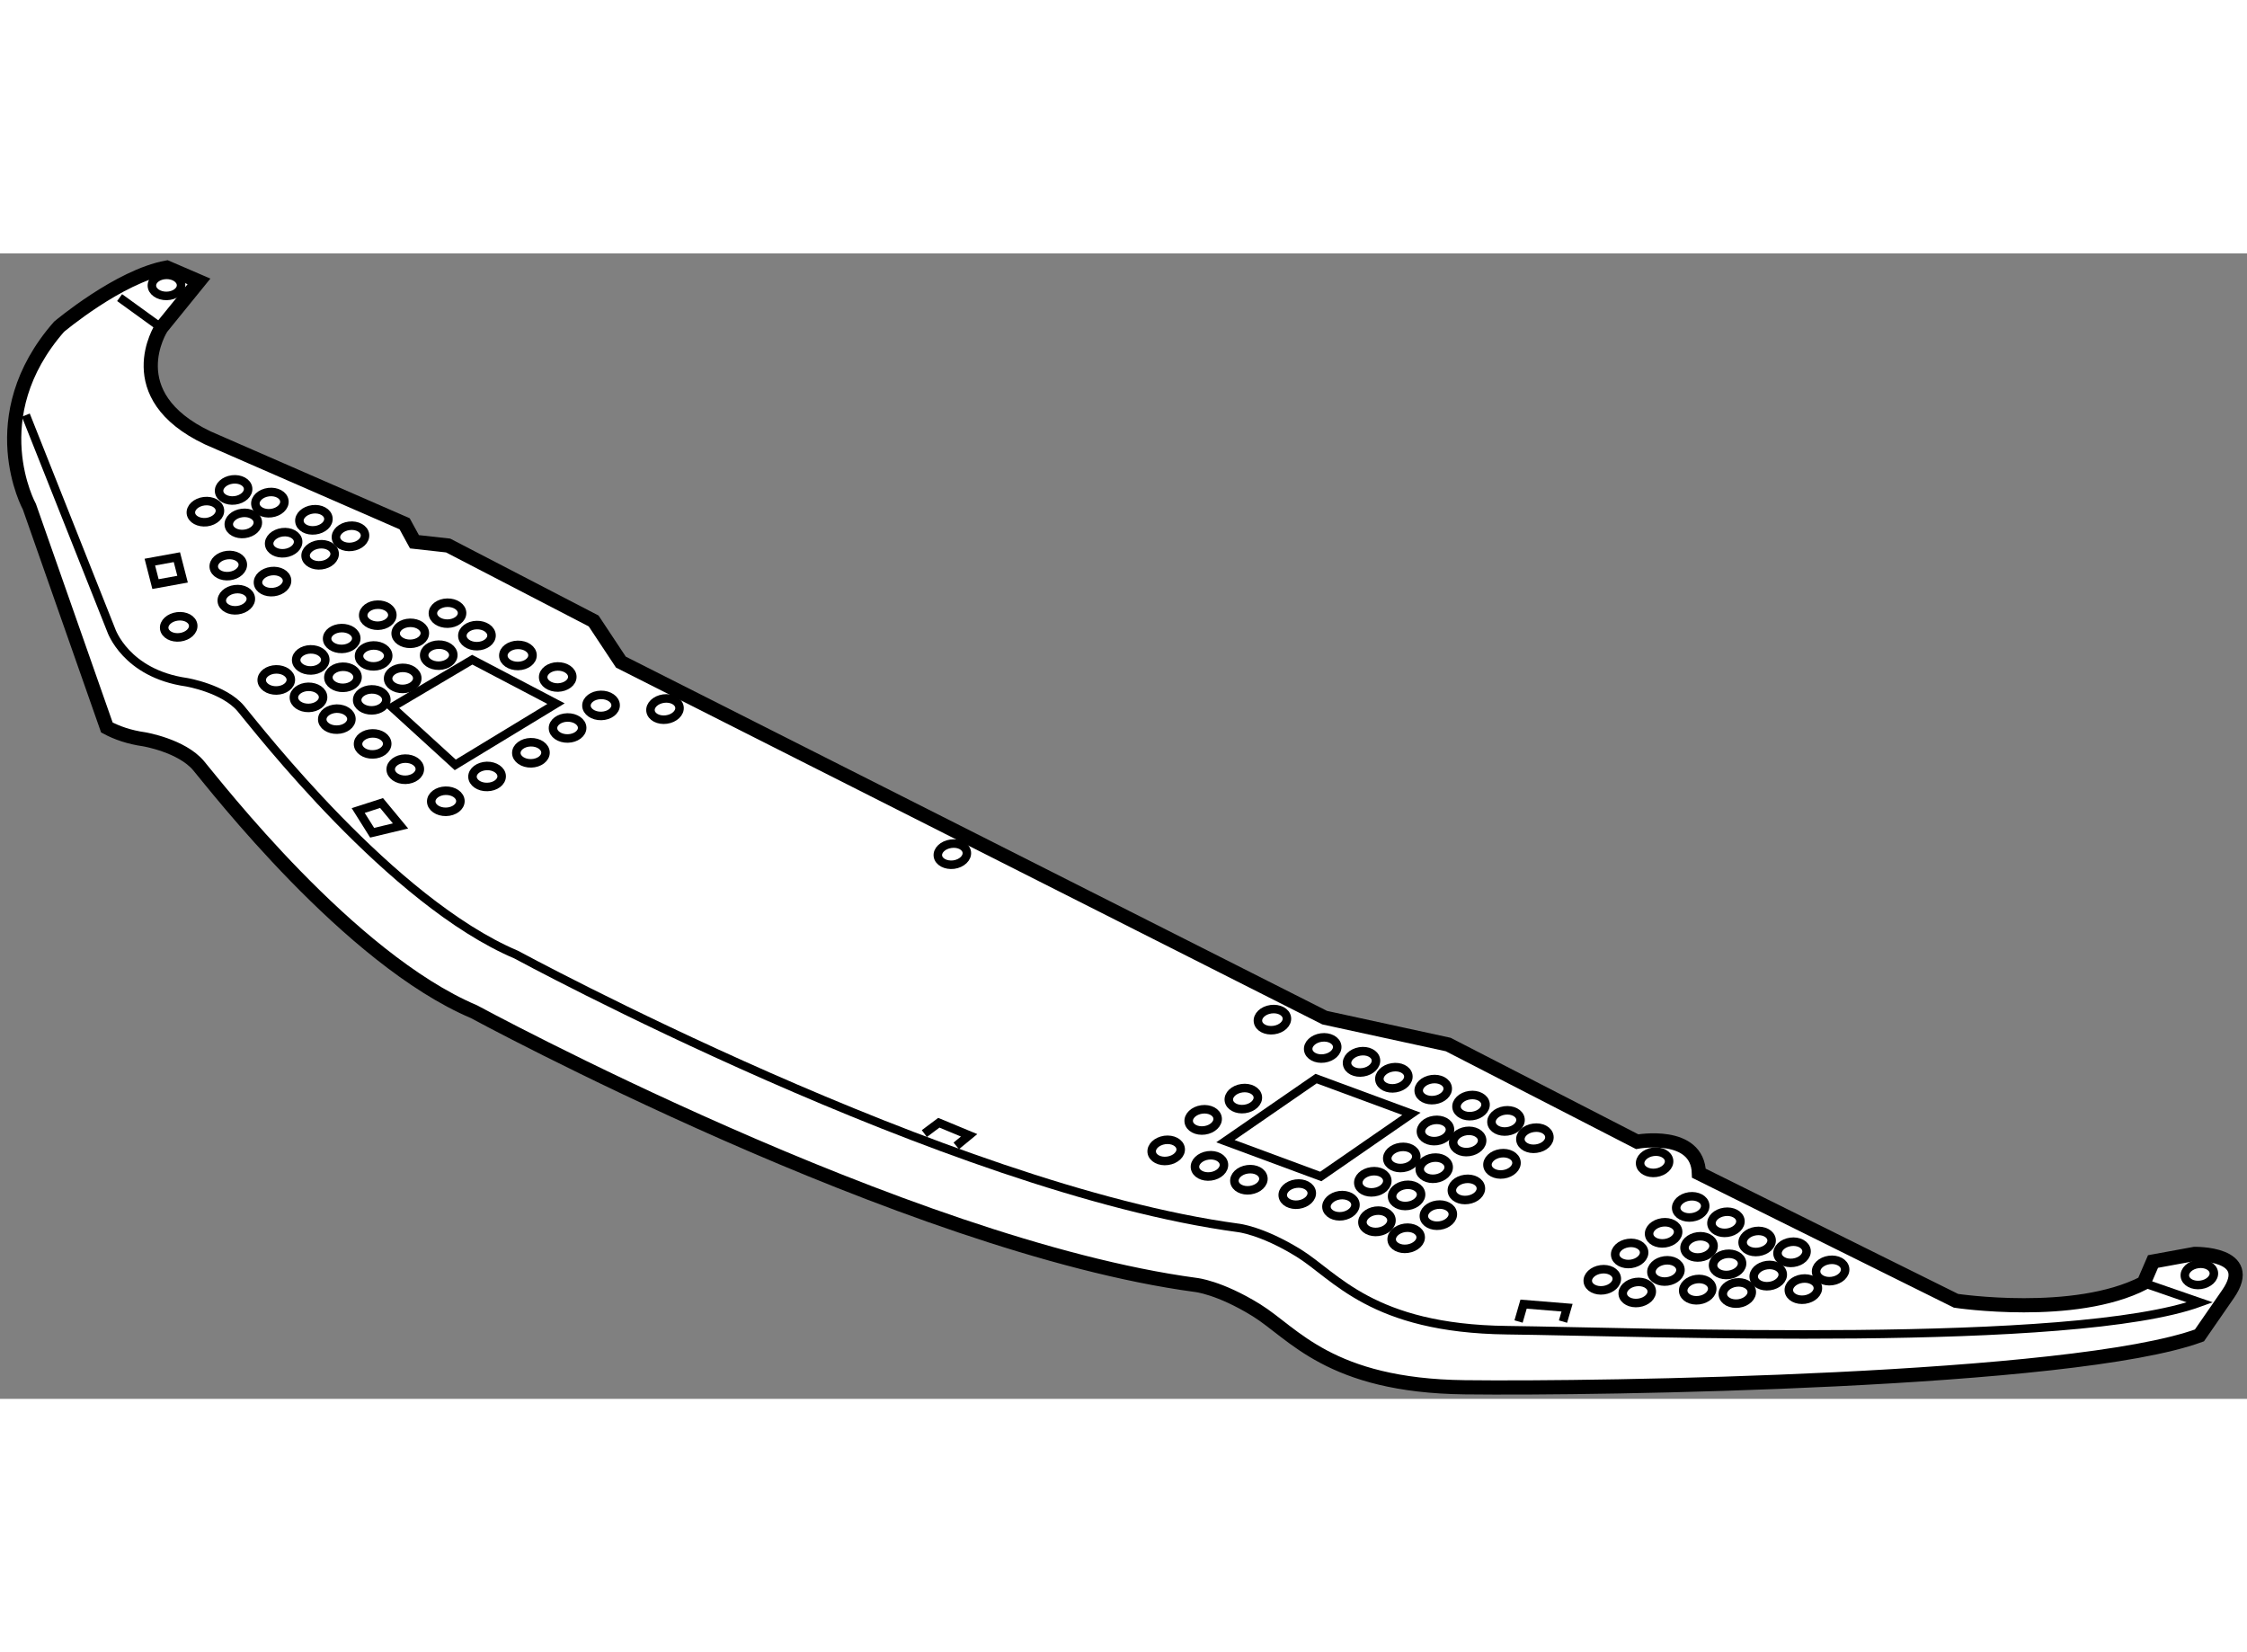 <?xml version="1.0" encoding="utf-8"?>
<!-- Generator: Adobe Illustrator 15.1.0, SVG Export Plug-In . SVG Version: 6.00 Build 0)  -->
<!DOCTYPE svg PUBLIC "-//W3C//DTD SVG 1.1//EN" "http://www.w3.org/Graphics/SVG/1.1/DTD/svg11.dtd">
<svg version="1.1" xmlns="http://www.w3.org/2000/svg" xmlns:xlink="http://www.w3.org/1999/xlink" x="0px" y="0px" width="244.8px"
	 height="180px" viewBox="45.64 123.265 79.164 40.357" enable-background="new 0 0 244.8 180" xml:space="preserve">
	
<rect x="45.64" y="123.265" width="79.164" height="40.357" fill="#808080" stroke="none"/>
	
<g><path fill="#FFFFFF" stroke="#000000" stroke-width="0.5" d="M123.128,161.387c-4.458,1.627-21.119,1.886-25.886,1.827
				c-4.766-0.056-6.034-1.911-7.341-2.717c-1.308-0.808-2.135-0.889-2.135-0.889c-10.23-1.379-25.426-9.625-25.426-9.625
				c-4.402-1.867-9.112-7.966-9.706-8.671c-0.593-0.704-1.91-0.926-1.91-0.926c-0.537-0.076-0.97-0.23-1.319-0.417l-2.729-7.777
				c0,0-1.739-3.165,1.045-6.342c0,0,2.112-1.778,3.796-2.085l1.133,0.488l-1.326,1.634c0,0-1.541,2.372,1.637,3.88l6.934,3.025
				l0.347,0.634l1.186,0.132l5.126,2.658l0.961,1.45l24.795,12.526l4.35,0.946l6.659,3.424c0,0,2.133-0.391,2.175,1.111l9.058,4.494
				c0,0,4.175,0.63,6.615-0.629l0.326-0.755l1.459-0.267c0,0,2.195-0.052,1.187,1.409L123.128,161.387z"></path><path fill="none" stroke="#000000" stroke-width="0.3" d="M121.168,159.54l1.98,0.684c-4.459,1.626-19.649,1.036-24.417,0.979
				c-4.767-0.057-6.034-1.914-7.342-2.72c-1.307-0.806-2.135-0.886-2.135-0.886c-10.229-1.382-25.426-9.625-25.426-9.625
				c-4.402-1.868-9.113-7.966-9.704-8.671c-0.594-0.705-1.911-0.927-1.911-0.927c-2.145-0.306-2.657-1.837-2.657-1.837l-3.007-7.573"></path><polygon fill="none" stroke="#000000" stroke-width="0.3" points="92.172,155.787 88.813,154.543 92.007,152.339 95.366,153.58 		
				"></polygon><polygon fill="none" stroke="#000000" stroke-width="0.3" points="65.229,139.129 61.679,141.286 59.452,139.254 62.277,137.581 
						"></polygon><ellipse transform="matrix(0.991 -0.136 0.136 0.991 -20.151 15.577)" fill="none" stroke="#000000" stroke-width="0.3" cx="103.907" cy="155.239" rx="0.513" ry="0.372"></ellipse><ellipse transform="matrix(0.991 -0.135 0.135 0.991 -19.917 14.384)" fill="none" stroke="#000000" stroke-width="0.3" cx="96.184" cy="154.156" rx="0.514" ry="0.372"></ellipse><ellipse transform="matrix(0.991 -0.135 0.135 0.991 -19.771 14.528)" fill="none" stroke="#000000" stroke-width="0.3" cx="97.419" cy="153.293" rx="0.514" ry="0.37"></ellipse><ellipse transform="matrix(0.991 -0.135 0.135 0.991 -19.715 14.352)" fill="none" stroke="#000000" stroke-width="0.3" cx="96.096" cy="152.722" rx="0.514" ry="0.369"></ellipse><ellipse transform="matrix(0.987 -0.163 0.163 0.987 -23.596 17.53)" fill="none" stroke="#000000" stroke-width="0.3" cx="94.766" cy="152.205" rx="0.514" ry="0.37"></ellipse><ellipse transform="matrix(0.987 -0.163 0.163 0.987 -23.431 17.229)" fill="none" stroke="#000000" stroke-width="0.3" cx="93.521" cy="151.736" rx="0.513" ry="0.372"></ellipse><ellipse transform="matrix(0.991 -0.135 0.135 0.991 -20.063 14.242)" fill="none" stroke="#000000" stroke-width="0.3" cx="95.006" cy="155.097" rx="0.514" ry="0.37"></ellipse><path fill="none" stroke="#000000" stroke-width="0.3" d="M94.514,155.906c0.028,0.202-0.177,0.397-0.458,0.435
				c-0.28,0.041-0.531-0.092-0.559-0.296c-0.029-0.205,0.176-0.399,0.458-0.438C94.236,155.569,94.486,155.699,94.514,155.906z"></path><path fill="none" stroke="#000000" stroke-width="0.3" d="M93.392,156.747c0.028,0.203-0.177,0.397-0.458,0.438
				c-0.281,0.038-0.531-0.094-0.56-0.299c-0.027-0.2,0.178-0.397,0.458-0.438C93.114,156.411,93.364,156.546,93.392,156.747z"></path><ellipse transform="matrix(0.991 -0.137 0.137 0.991 -20.545 13.969)" fill="none" stroke="#000000" stroke-width="0.3" cx="91.29" cy="156.354" rx="0.514" ry="0.371"></ellipse><path fill="none" stroke="#000000" stroke-width="0.3" d="M90.149,155.832c0.029,0.203-0.177,0.397-0.458,0.437
				c-0.28,0.039-0.531-0.092-0.56-0.295c-0.027-0.206,0.178-0.401,0.459-0.439C89.872,155.497,90.121,155.628,90.149,155.832z"></path><ellipse transform="matrix(0.991 -0.137 0.137 0.991 -20.445 13.545)" fill="none" stroke="#000000" stroke-width="0.3" cx="88.206" cy="155.351" rx="0.513" ry="0.372"></ellipse><path fill="none" stroke="#000000" stroke-width="0.3" d="M87.235,154.8c0.028,0.201-0.178,0.396-0.458,0.435
				c-0.28,0.04-0.532-0.093-0.56-0.296c-0.028-0.205,0.178-0.397,0.458-0.438C86.957,154.463,87.207,154.595,87.235,154.8z"></path><ellipse transform="matrix(0.99 -0.138 0.138 0.99 -20.377 13.612)" fill="none" stroke="#000000" stroke-width="0.3" cx="88.052" cy="153.872" rx="0.513" ry="0.372"></ellipse><ellipse transform="matrix(0.991 -0.136 0.136 0.991 -19.964 13.569)" fill="none" stroke="#000000" stroke-width="0.3" cx="89.403" cy="153.01" rx="0.514" ry="0.369"></ellipse><path fill="none" stroke="#000000" stroke-width="0.3" d="M90.977,150.192c0.028,0.205-0.177,0.399-0.458,0.437
				c-0.281,0.039-0.531-0.093-0.559-0.295c-0.029-0.204,0.175-0.401,0.458-0.439C90.697,149.857,90.948,149.987,90.977,150.192z"></path><path fill="none" stroke="#000000" stroke-width="0.3" d="M79.701,144.36c0.028,0.205-0.177,0.401-0.458,0.44
				c-0.281,0.035-0.531-0.097-0.56-0.299c-0.028-0.202,0.177-0.397,0.458-0.436C79.423,144.025,79.673,144.157,79.701,144.36z"></path><ellipse transform="matrix(0.991 -0.137 0.137 0.991 -18.415 10.76)" fill="none" stroke="#000000" stroke-width="0.3" cx="69.025" cy="139.27" rx="0.514" ry="0.372"></ellipse><ellipse transform="matrix(0.991 -0.136 0.136 0.991 -19.704 13.941)" fill="none" stroke="#000000" stroke-width="0.3" cx="92.208" cy="151.22" rx="0.514" ry="0.371"></ellipse><ellipse transform="matrix(0.99 -0.138 0.138 0.99 -20.393 14.904)" fill="none" stroke="#000000" stroke-width="0.3" cx="97.374" cy="154.634" rx="0.513" ry="0.372"></ellipse><ellipse transform="matrix(0.991 -0.138 0.138 0.991 -20.244 15.051)" fill="none" stroke="#000000" stroke-width="0.3" cx="98.609" cy="153.771" rx="0.514" ry="0.371"></ellipse><ellipse transform="matrix(0.99 -0.138 0.138 0.99 -20.534 14.751)" fill="none" stroke="#000000" stroke-width="0.3" cx="96.195" cy="155.575" rx="0.513" ry="0.371"></ellipse><path fill="none" stroke="#000000" stroke-width="0.3" d="M95.704,156.385c0.028,0.202-0.177,0.397-0.458,0.436
				c-0.28,0.04-0.531-0.094-0.559-0.294c-0.028-0.207,0.178-0.401,0.459-0.44C95.425,156.049,95.675,156.18,95.704,156.385z"></path><ellipse transform="matrix(0.991 -0.138 0.138 0.991 -20.782 14.467)" fill="none" stroke="#000000" stroke-width="0.3" cx="94.073" cy="157.297" rx="0.514" ry="0.373"></ellipse><ellipse transform="matrix(0.991 -0.137 0.137 0.991 -20.315 14.928)" fill="none" stroke="#000000" stroke-width="0.3" cx="98.481" cy="155.303" rx="0.514" ry="0.373"></ellipse><path fill="none" stroke="#000000" stroke-width="0.3" d="M100.225,154.369c0.029,0.204-0.177,0.399-0.458,0.437
				c-0.279,0.041-0.531-0.093-0.56-0.296c-0.028-0.204,0.178-0.401,0.459-0.437C99.947,154.032,100.197,154.164,100.225,154.369z"></path><path fill="none" stroke="#000000" stroke-width="0.3" d="M97.811,156.173c0.028,0.204-0.177,0.399-0.458,0.437
				c-0.28,0.041-0.532-0.093-0.56-0.296c-0.028-0.205,0.177-0.401,0.459-0.438C97.533,155.838,97.783,155.968,97.811,156.173z"></path><ellipse transform="matrix(0.991 -0.135 0.135 0.991 -20.334 14.443)" fill="none" stroke="#000000" stroke-width="0.3" cx="96.304" cy="157.122" rx="0.513" ry="0.37"></ellipse><path fill="none" stroke="#000000" stroke-width="0.3" d="M95.69,157.896c0.028,0.201-0.178,0.396-0.458,0.435
				c-0.28,0.04-0.532-0.092-0.56-0.294c-0.027-0.205,0.177-0.399,0.458-0.44C95.412,157.559,95.663,157.692,95.69,157.896z"></path><path fill="none" stroke="#000000" stroke-width="0.3" d="M105.714,156.788c0.029,0.205-0.177,0.4-0.458,0.438
				c-0.281,0.04-0.532-0.094-0.56-0.296c-0.028-0.202,0.177-0.4,0.458-0.439C105.437,156.454,105.687,156.586,105.714,156.788z"></path><ellipse transform="matrix(0.991 -0.136 0.136 0.991 -20.47 15.625)" fill="none" stroke="#000000" stroke-width="0.3" cx="104.206" cy="157.739" rx="0.514" ry="0.37"></ellipse><ellipse transform="matrix(0.99 -0.138 0.138 0.99 -20.882 15.729)" fill="none" stroke="#000000" stroke-width="0.3" cx="103.083" cy="158.582" rx="0.513" ry="0.37"></ellipse><ellipse transform="matrix(0.991 -0.138 0.138 0.991 -20.99 15.58)" fill="none" stroke="#000000" stroke-width="0.3" cx="102.007" cy="159.358" rx="0.514" ry="0.37"></ellipse><ellipse transform="matrix(0.991 -0.137 0.137 0.991 -20.898 15.631)" fill="none" stroke="#000000" stroke-width="0.3" cx="103.253" cy="159.827" rx="0.514" ry="0.369"></ellipse><ellipse transform="matrix(0.991 -0.137 0.137 0.991 -20.546 16.055)" fill="none" stroke="#000000" stroke-width="0.3" cx="106.395" cy="157.339" rx="0.513" ry="0.37"></ellipse><ellipse transform="matrix(0.991 -0.138 0.138 0.991 -20.782 16.02)" fill="none" stroke="#000000" stroke-width="0.3" cx="105.396" cy="158.216" rx="0.514" ry="0.371"></ellipse><ellipse transform="matrix(0.991 -0.137 0.137 0.991 -20.793 15.772)" fill="none" stroke="#000000" stroke-width="0.3" cx="104.273" cy="159.06" rx="0.514" ry="0.372"></ellipse><ellipse transform="matrix(0.991 -0.137 0.137 0.991 -20.637 16.221)" fill="none" stroke="#000000" stroke-width="0.3" cx="107.503" cy="158.006" rx="0.513" ry="0.369"></ellipse><ellipse transform="matrix(0.991 -0.136 0.136 0.991 -20.529 16.255)" fill="none" stroke="#000000" stroke-width="0.3" cx="108.738" cy="158.418" rx="0.514" ry="0.371"></ellipse><ellipse transform="matrix(0.991 -0.137 0.137 0.991 -20.736 16.566)" fill="none" stroke="#000000" stroke-width="0.3" cx="110.072" cy="159.045" rx="0.514" ry="0.374"></ellipse><ellipse transform="matrix(0.991 -0.138 0.138 0.991 -20.906 16.375)" fill="none" stroke="#000000" stroke-width="0.3" cx="107.841" cy="159.219" rx="0.514" ry="0.372"></ellipse><ellipse transform="matrix(0.99 -0.138 0.138 0.99 -21.038 16.266)" fill="none" stroke="#000000" stroke-width="0.3" cx="106.877" cy="159.976" rx="0.513" ry="0.372"></ellipse><ellipse transform="matrix(0.991 -0.138 0.138 0.991 -20.968 16.559)" fill="none" stroke="#000000" stroke-width="0.3" cx="109.087" cy="159.688" rx="0.514" ry="0.371"></ellipse><ellipse transform="matrix(0.991 -0.138 0.138 0.991 -20.764 18.476)" fill="none" stroke="#000000" stroke-width="0.3" cx="123.031" cy="159.172" rx="0.514" ry="0.371"></ellipse><path fill="none" stroke="#000000" stroke-width="0.3" d="M107.013,158.814c0.028,0.204-0.177,0.399-0.458,0.438
				c-0.281,0.039-0.531-0.095-0.559-0.296c-0.029-0.205,0.176-0.4,0.457-0.44C106.734,158.479,106.984,158.611,107.013,158.814z"></path><ellipse transform="matrix(0.991 -0.137 0.137 0.991 -20.864 15.922)" fill="none" stroke="#000000" stroke-width="0.3" cx="105.382" cy="159.727" rx="0.514" ry="0.373"></ellipse><path fill="none" stroke="#000000" stroke-width="0.3" d="M59.463,136.003c0.005,0.204-0.223,0.374-0.506,0.381
				c-0.283,0.005-0.517-0.158-0.521-0.359c-0.004-0.209,0.223-0.38,0.506-0.383C59.227,135.634,59.459,135.795,59.463,136.003z"></path><ellipse transform="matrix(1 -0.019 0.019 1 -2.353 1)" fill="none" stroke="#000000" stroke-width="0.3" cx="51.495" cy="124.372" rx="0.514" ry="0.371"></ellipse><ellipse transform="matrix(0.992 -0.125 0.125 0.992 -16.08 7.805)" fill="none" stroke="#000000" stroke-width="0.3" cx="53.933" cy="131.589" rx="0.514" ry="0.371"></ellipse><path fill="none" stroke="#000000" stroke-width="0.3" d="M53.387,132.3c0.025,0.205-0.183,0.397-0.463,0.434
				c-0.282,0.032-0.531-0.102-0.558-0.307c-0.024-0.203,0.183-0.395,0.465-0.43C53.112,131.963,53.361,132.097,53.387,132.3z"></path><ellipse transform="matrix(0.992 -0.123 0.123 0.992 -15.979 7.718)" fill="none" stroke="#000000" stroke-width="0.3" cx="54.291" cy="132.802" rx="0.514" ry="0.371"></ellipse><ellipse transform="matrix(0.992 -0.126 0.126 0.992 -16.321 8.035)" fill="none" stroke="#000000" stroke-width="0.3" cx="55.578" cy="133.495" rx="0.513" ry="0.371"></ellipse><ellipse transform="matrix(0.992 -0.124 0.124 0.992 -16.116 8.055)" fill="none" stroke="#000000" stroke-width="0.3" cx="56.879" cy="133.954" rx="0.514" ry="0.37"></ellipse><ellipse transform="matrix(0.993 -0.122 0.122 0.993 -15.993 7.716)" fill="none" stroke="#000000" stroke-width="0.3" cx="55.176" cy="134.788" rx="0.514" ry="0.37"></ellipse><ellipse transform="matrix(0.993 -0.121 0.121 0.993 -15.908 7.524)" fill="none" stroke="#000000" stroke-width="0.3" cx="53.731" cy="134.181" rx="0.514" ry="0.371"></ellipse><ellipse transform="matrix(0.992 -0.125 0.125 0.992 -16.558 7.842)" fill="none" stroke="#000000" stroke-width="0.3" cx="54.023" cy="135.462" rx="0.514" ry="0.372"></ellipse><path fill="none" stroke="#000000" stroke-width="0.3" d="M52.446,136.36c0.024,0.203-0.182,0.395-0.463,0.431
				c-0.282,0.035-0.53-0.101-0.557-0.304c-0.026-0.206,0.183-0.397,0.464-0.432C52.171,136.02,52.42,136.153,52.446,136.36z"></path><ellipse transform="matrix(0.992 -0.124 0.124 0.992 -16.004 7.898)" fill="none" stroke="#000000" stroke-width="0.3" cx="55.22" cy="132.053" rx="0.514" ry="0.373"></ellipse><path fill="none" stroke="#000000" stroke-width="0.3" d="M57.209,132.59c0.025,0.205-0.182,0.395-0.463,0.43
				c-0.282,0.036-0.531-0.1-0.556-0.303c-0.026-0.205,0.182-0.396,0.464-0.433C56.936,132.249,57.185,132.385,57.209,132.59z"></path><ellipse transform="matrix(0.993 -0.123 0.123 0.993 -15.889 8.101)" fill="none" stroke="#000000" stroke-width="0.3" cx="57.9" cy="133.187" rx="0.514" ry="0.372"></ellipse><ellipse transform="matrix(1 -0.019 0.019 1 -2.59 1.121)" fill="none" stroke="#000000" stroke-width="0.3" cx="57.669" cy="136.809" rx="0.514" ry="0.367"></ellipse><ellipse transform="matrix(1 -0.02 0.02 1 -2.737 1.158)" fill="none" stroke="#000000" stroke-width="0.3" cx="56.573" cy="137.562" rx="0.513" ry="0.372"></ellipse><ellipse transform="matrix(1 -0.02 0.02 1 -2.751 1.133)" fill="none" stroke="#000000" stroke-width="0.3" cx="55.359" cy="138.268" rx="0.513" ry="0.372"></ellipse><ellipse transform="matrix(1 -0.02 0.02 1 -2.714 1.226)" fill="none" stroke="#000000" stroke-width="0.3" cx="60.075" cy="136.627" rx="0.514" ry="0.37"></ellipse><ellipse transform="matrix(1 -0.018 0.018 1 -2.444 1.131)" fill="none" stroke="#000000" stroke-width="0.3" cx="61.403" cy="135.916" rx="0.514" ry="0.369"></ellipse><ellipse transform="matrix(1 -0.019 0.019 1 -2.602 1.142)" fill="none" stroke="#000000" stroke-width="0.3" cx="58.794" cy="137.423" rx="0.514" ry="0.369"></ellipse><ellipse transform="matrix(1 -0.021 0.021 1 -2.876 1.236)" fill="none" stroke="#000000" stroke-width="0.3" cx="57.697" cy="138.176" rx="0.514" ry="0.372"></ellipse><ellipse transform="matrix(1 -0.021 0.021 1 -2.893 1.212)" fill="none" stroke="#000000" stroke-width="0.3" cx="56.485" cy="138.882" rx="0.514" ry="0.372"></ellipse><path fill="none" stroke="#000000" stroke-width="0.3" d="M61.611,137.413c0.004,0.201-0.223,0.371-0.506,0.379
				c-0.284,0.005-0.518-0.156-0.521-0.361c-0.004-0.206,0.223-0.376,0.507-0.38C61.374,137.043,61.607,137.205,61.611,137.413z"></path><ellipse transform="matrix(1 -0.02 0.02 1 -2.716 1.273)" fill="none" stroke="#000000" stroke-width="0.3" cx="62.425" cy="136.708" rx="0.514" ry="0.372"></ellipse><ellipse transform="matrix(1 -0.02 0.02 1 -2.731 1.303)" fill="none" stroke="#000000" stroke-width="0.3" cx="63.87" cy="137.405" rx="0.514" ry="0.372"></ellipse><path fill="none" stroke="#000000" stroke-width="0.3" d="M65.803,138.179c0.004,0.206-0.223,0.374-0.506,0.383
				c-0.284,0.003-0.517-0.156-0.521-0.362c-0.002-0.204,0.223-0.377,0.507-0.382C65.566,137.813,65.799,137.975,65.803,138.179z"></path><ellipse transform="matrix(1 -0.019 0.019 1 -2.615 1.161)" fill="none" stroke="#000000" stroke-width="0.3" cx="59.816" cy="138.215" rx="0.514" ry="0.371"></ellipse><ellipse transform="matrix(1 -0.02 0.02 1 -2.762 1.2)" fill="none" stroke="#000000" stroke-width="0.3" cx="58.72" cy="138.971" rx="0.514" ry="0.37"></ellipse><path fill="none" stroke="#000000" stroke-width="0.3" d="M58.021,139.665c0.003,0.206-0.223,0.376-0.507,0.38
				c-0.284,0.008-0.517-0.153-0.521-0.358c-0.003-0.205,0.225-0.375,0.507-0.383C57.783,139.302,58.016,139.461,58.021,139.665z"></path><path fill="none" stroke="#000000" stroke-width="0.3" d="M59.282,140.536c0.003,0.208-0.223,0.378-0.507,0.382
				c-0.284,0.008-0.517-0.157-0.521-0.361c-0.005-0.205,0.223-0.375,0.507-0.38C59.045,140.171,59.277,140.332,59.282,140.536z"></path><ellipse transform="matrix(1 -0.02 0.02 1 -2.816 1.226)" fill="none" stroke="#000000" stroke-width="0.3" cx="59.906" cy="141.411" rx="0.513" ry="0.373"></ellipse><ellipse transform="matrix(1 -0.02 0.02 1 -2.834 1.253)" fill="none" stroke="#000000" stroke-width="0.3" cx="61.33" cy="142.542" rx="0.514" ry="0.372"></ellipse><path fill="none" stroke="#000000" stroke-width="0.3" d="M63.314,141.684c0.004,0.206-0.224,0.377-0.507,0.381
				c-0.283,0.008-0.516-0.153-0.521-0.359c-0.003-0.204,0.224-0.374,0.507-0.383C63.077,141.319,63.31,141.48,63.314,141.684z"></path><ellipse transform="matrix(1 -0.02 0.02 1 -2.798 1.312)" fill="none" stroke="#000000" stroke-width="0.3" cx="64.326" cy="140.835" rx="0.514" ry="0.372"></ellipse><ellipse transform="matrix(1 -0.02 0.02 1 -2.779 1.337)" fill="none" stroke="#000000" stroke-width="0.3" cx="65.616" cy="139.962" rx="0.514" ry="0.37"></ellipse><ellipse transform="matrix(1 -0.019 0.019 1 -2.634 1.296)" fill="none" stroke="#000000" stroke-width="0.3" cx="66.805" cy="139.165" rx="0.514" ry="0.371"></ellipse><polygon fill="none" stroke="#000000" stroke-width="0.3" points="52.072,134.744 51.118,134.917 50.919,134.143 51.872,133.969 
						"></polygon><line fill="none" stroke="#000000" stroke-width="0.3" x1="49.854" y1="124.824" x2="51.325" y2="125.888"></line><polygon fill="none" stroke="#000000" stroke-width="0.3" points="58.26,142.895 59.082,142.63 59.751,143.438 58.751,143.677 		
				"></polygon><polyline fill="none" stroke="#000000" stroke-width="0.3" points="99.14,160.897 99.317,160.285 100.849,160.41 100.706,160.9 		
				"></polyline><polyline fill="none" stroke="#000000" stroke-width="0.3" points="78.206,154.276 78.716,153.894 79.783,154.337 79.33,154.709 
						"></polyline></g>


</svg>
